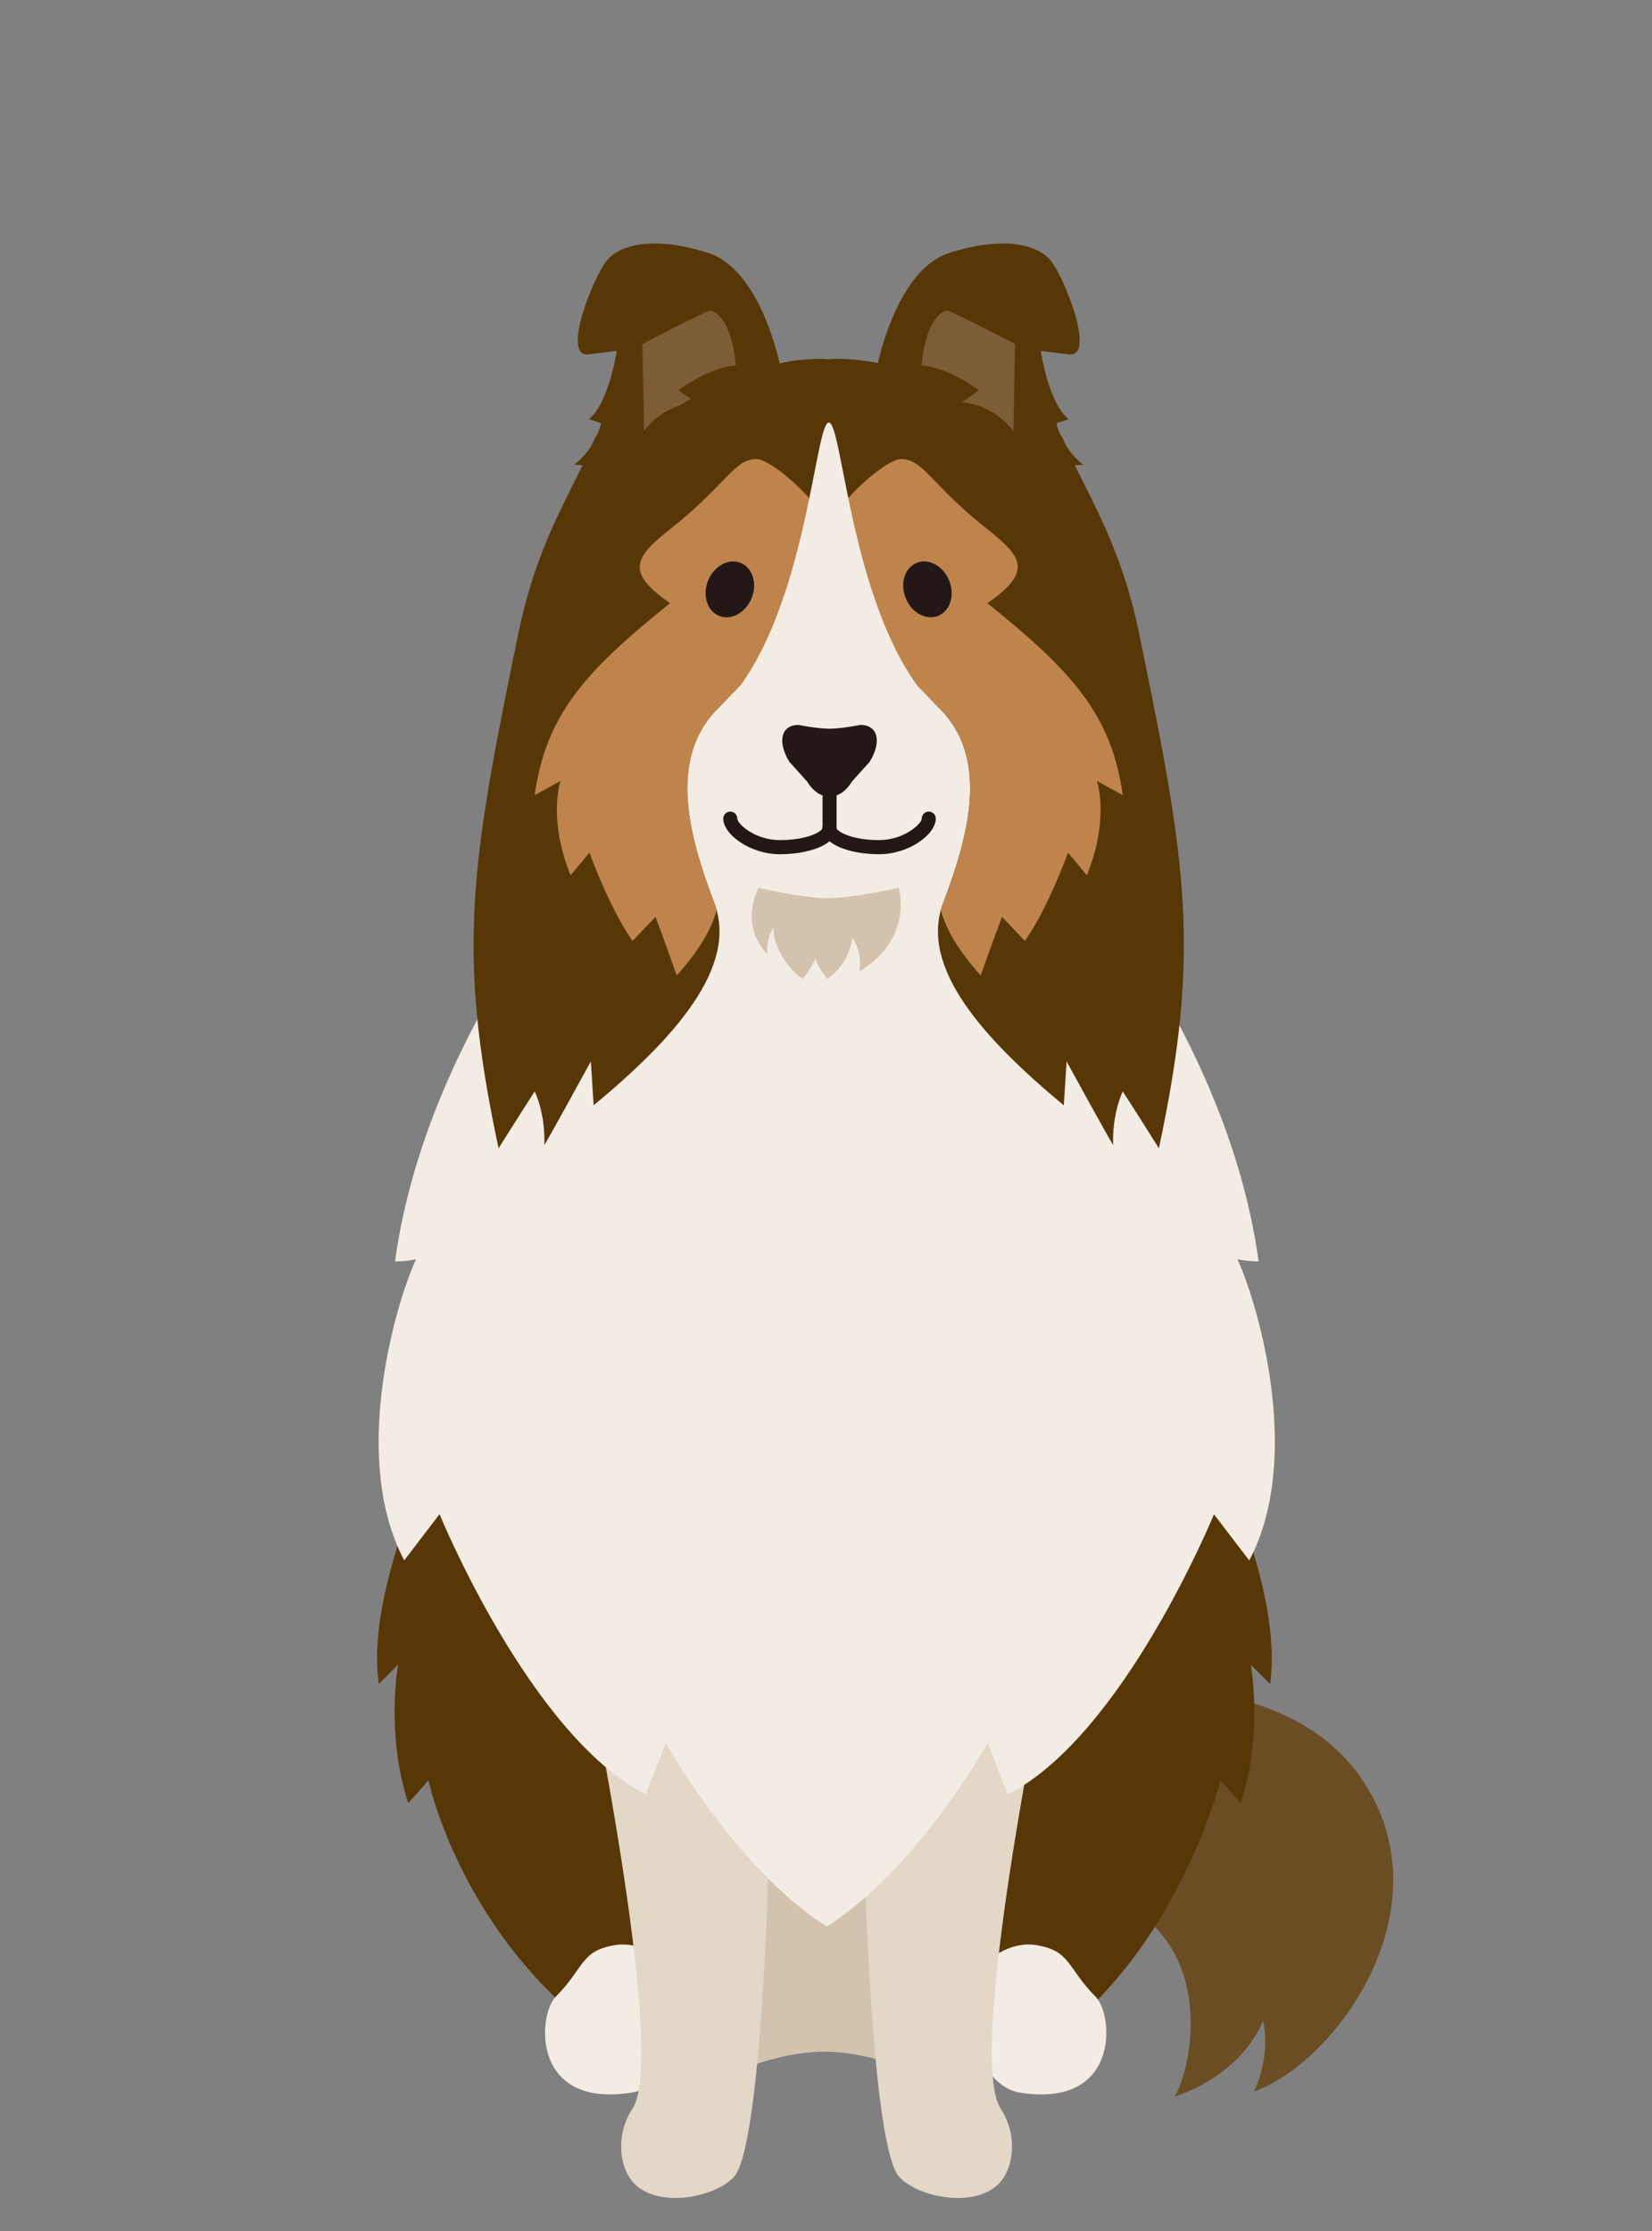 <?xml version="1.0" encoding="UTF-8"?>
<svg id="_レイヤー_2" data-name="レイヤー 2" xmlns="http://www.w3.org/2000/svg" viewBox="0 0 200 270">
  <rect x="0" y="0" width="200" height="270" fill="#808080" stroke="none"/>
  <defs>
    <style>
      .cls-1 {
        fill: #e3d7c8;
      }

      .cls-1, .cls-2, .cls-3, .cls-4, .cls-5, .cls-6, .cls-7, .cls-8, .cls-9 {
        stroke-width: 0px;
      }

      .cls-2 {
        fill: #bf844c;
      }

      .cls-3 {
        fill: #231815;
      }

      .cls-4 {
        fill: none;
      }

      .cls-5 {
        fill: #583707;
      }

      .cls-6 {
        fill: #6b4d23;
      }

      .cls-7 {
        fill: #7c5d36;
      }

      .cls-8 {
        fill: #d3c2ad;
      }

      .cls-9 {
        fill: #f2ece4;
      }
    </style>
  </defs>
  <g id="_レイヤー_1-2" data-name="レイヤー 1">
    <g>
      <rect class="cls-4" width="200" height="270"/>
      <g>
        <path class="cls-6" d="M141.36,204.49s15.61-.35,23.25,10.44c10.96,15.47-2.65,34.58-12.78,38.18,2.14-4.71,1.07-8.57,1.07-8.57,0,0-2.05,6.23-10.67,9.19,2.68-4.71,5.8-23.88-15.16-25.73l14.28-23.52Z"/>
        <path class="cls-5" d="M146.43,174.46H53.2s-9.02,17.67-7.34,29.33l2.34-2.33s-1.55,8.22,1.23,16.77l2.44-2.77s5.7,27.29,33.77,37.9c0,0,3.82-6.67,14.18-6.67s14.17,6.67,14.17,6.67c26.1-6.92,33.77-37.9,33.77-37.9l2.44,2.77c2.78-8.56,1.22-16.77,1.22-16.77l2.34,2.33c1.68-11.67-7.34-29.33-7.34-29.33Z"/>
        <path class="cls-9" d="M116.53,241.87c-.51,2.98,2.63,10.67,6.81,11.36,12.24,2.03,11.53-9.33,9.29-11.59-3.5-3.54-2.98-5.55-7.17-6.24-4.18-.69-8.42,3.49-8.94,6.47Z"/>
        <path class="cls-9" d="M83.39,241.87c.51,2.98-2.63,10.67-6.81,11.36-12.24,2.03-11.53-9.33-9.29-11.59,3.5-3.54,2.98-5.55,7.17-6.24,4.19-.69,8.42,3.49,8.94,6.47Z"/>
        <path class="cls-8" d="M87.81,191.3v60s5.95-3,12-3,12,3,12,3v-60h-24Z"/>
        <path class="cls-1" d="M128.64,192.22s-12.17,55.84-7.5,62.96c2.29,3.49,1.52,7.92-.76,9.57-3.7,2.68-10.66.6-11.92-1.9-3.55-7.08-4.07-48.15-4.07-48.15"/>
        <path class="cls-1" d="M69.08,192.22s12.17,55.84,7.5,62.96c-2.29,3.49-1.52,7.92.76,9.57,3.7,2.68,10.66.6,11.92-1.9,3.55-7.08,4.07-48.15,4.07-48.15"/>
        <path class="cls-9" d="M129.02,62.46c0,.05,0,.12,0,.17-4.57-13.62-16.92-18.75-28.8-19.19,0,0-.26-.02-.4-.01-.13,0-.4.01-.4.01-11.83.43-24.13,5.48-28.74,19.02h0s-4.8,10.2-3.28,18.14l1.38-.8s1.51,13.15,4.64,20.66c.68-1.42,1.59-2.18,1.59-2.18,0,0,8.07,9.8,11.37,13.48.25-2.67,2.46-2.67,2.46-2.67,0,0,4.84,5.77,14.55,6.37-.25-.62-.48-1.16-.68-1.66,2.21-.02,3.79.01,5.7-.58.36-.11-.34-.95-.2-1.58.9.69,2.17.8,2.64.56,3.44-1.94,13.84-13.91,13.84-13.91,0,0,.91.77,1.59,2.18,3.12-7.51,4.64-20.66,4.64-20.66l1.38.8c1.52-7.95-3.28-18.15-3.28-18.15Z"/>
        <path class="cls-9" d="M149.84,152.4c.63.15,1.44.24,2.54.26-4.13-29.99-27.47-54.04-27.47-54.04l-24.81,1.74-24.81-1.74s-23.34,24.04-27.47,54.04c1.09-.01,1.91-.11,2.54-.26-2.65,5.83-7.88,24.26-1.42,36.44l4.27-5.59s10.98,26.81,24.97,33.9l2.43-6.19s1.54,2.76,4.15,6.46c2.21,3.13,5.19,6.94,8.67,10.35,2,1.95,4.16,3.77,6.43,5.24.08.05.15.1.23.15.08-.05.15-.1.23-.15,2.27-1.48,4.43-3.29,6.43-5.24,3.48-3.4,6.46-7.21,8.67-10.34,2.61-3.7,4.15-6.46,4.15-6.46l2.44,6.19c13.99-7.1,24.96-33.9,24.96-33.9l4.27,5.59c6.46-12.19,1.23-30.61-1.42-36.44Z"/>
        <line class="cls-8" x1="105.43" y1="76.84" x2="105.44" y2="76.76"/>
        <g>
          <path class="cls-3" d="M104.17,87.73c2.11,0,2.62,2.01,1.12,4.46l-2.15,2.39c-1.49,2.45-3.93,2.45-5.43,0l-2.15-2.39c-1.49-2.45-.99-4.46,1.12-4.46,0,0,2.26.46,3.74.46s3.74-.46,3.74-.46Z"/>
          <g>
            <path class="cls-3" d="M100.43,101.03c-.47,0-.85-.38-.85-.85v-3.76c0-.47.38-.85.85-.85s.85.38.85.85v3.76c0,.47-.38.85-.85.85Z"/>
            <path class="cls-3" d="M94.42,103.38c-3.63,0-6.86-2.41-6.86-4.31,0-.47.38-.85.85-.85s.85.38.85.85c0,.63,2.14,2.6,5.16,2.6,3.35,0,5.16-1.06,5.16-1.49,0-.47.38-.85.85-.85s.85.38.85.85c0,2.1-3.45,3.2-6.87,3.2Z"/>
            <path class="cls-3" d="M106.44,103.38c-3.41,0-6.87-1.1-6.87-3.2,0-.47.38-.85.85-.85s.85.38.85.85c0,.43,1.81,1.49,5.16,1.49,3.02,0,5.16-1.98,5.16-2.6,0-.47.38-.85.85-.85s.85.38.85.85c0,1.9-3.23,4.31-6.86,4.31Z"/>
          </g>
        </g>
        <path class="cls-5" d="M94.5,44.45s-2.28-11.75-8.71-13.82c-6.43-2.07-10.41-1.08-12.11.65-1.7,1.73-5.83,12.03-2.43,11.61l3.41-.42s-.92,6.28-3.37,8.27l1.47.47s-.5,2.87-3.24,5.03c5.16.39,7.36.6,9.4,0,2.04-.61,15.59-11.78,15.59-11.78Z"/>
        <path class="cls-7" d="M77.79,41.62s6.85-3.58,8.23-4.06c3.33,1.07,3.2,9.22,3.2,9.22l-11.22,7.03-.22-12.19Z"/>
        <path class="cls-5" d="M92.78,45.5s-2.68-3.82-10.64,1.71c.5.42,2.06,1.47,2.06,1.47,0,0-5.19.11-7.79,6.06,8.13.11,17.62-5.5,16.38-9.24Z"/>
        <path class="cls-5" d="M137.93,76.76c-2.38-11.55-6.54-17.12-9.14-23.42-1.24-2.99-1.12,3.93-3.35,1.47-5.32-5.43-15.14-11.78-25-11.36q-.11,0-.22,0c-9.85-.42-19.67,5.93-25,11.36-2.23,2.46-2.11-4.46-3.35-1.47-2.6,6.29-6.76,11.87-9.14,23.42-5.74,27.88-7.48,38.28-2.37,62.21,2.17-3.47,4.37-6.88,4.37-6.88,0,0,1.3,2.55,1.17,6.46.03.14,5.63-10.09,5.63-10.09l.34,5.31c9.67-8.02,17.56-16.71,14.61-24.48-.03-.07-.05-.12-.07-.19-3.03-7.97-5.55-17.31.48-23.33,6.02-6.02,11.98-16.64,12.57-24.11.16-1.99,1.58-1.99,1.74,0,.6,7.46,6.55,18.08,12.57,24.11,6.03,6.02,3.5,15.36.48,23.33-.03.07-.05.13-.07.19-2.95,7.77,4.94,16.46,14.61,24.48l.34-5.31s5.6,10.23,5.63,10.09c-.12-3.91,1.17-6.46,1.17-6.46,0,0,2.2,3.4,4.37,6.88,5.11-23.93,3.37-34.33-2.37-62.21Z"/>
        <g>
          <path class="cls-2" d="M100.33,63.82c-1.04-3.06-6.96-8.3-8.77-8.27-2.72.05-3.67,3.13-10.2,8.3-4.44,3.52-5.84,5.27-.24,9.15-10.35,8.3-15.02,13.53-16.39,23.23l3.13-1.72s-1.57,4.57,1.22,11.42l2.28-2.74s2.43,6.74,5.22,10.68l2.78-2.91s1.4,3.76,2.57,7.09c2.39-2.65,4.13-5.3,4.83-7.9-.08-.29-.17-.58-.28-.87-.03-.07-.05-.12-.07-.19-3.03-7.97-5.55-17.31.48-23.33,6.02-6.02,11.98-12.64,12.57-20.11l.87-1.84Z"/>
          <path class="cls-2" d="M100.33,63.82c1.04-3.06,6.96-8.3,8.77-8.27,2.72.05,3.67,3.13,10.2,8.3,4.45,3.52,5.84,5.27.24,9.15,10.34,8.3,15.02,13.53,16.39,23.23l-3.13-1.72s1.57,4.57-1.22,11.42l-2.28-2.74s-2.43,6.74-5.22,10.68l-2.78-2.91s-1.4,3.76-2.57,7.09c-2.39-2.65-4.13-5.3-4.83-7.9.08-.29.17-.58.28-.87.03-.07.05-.12.07-.19,3.03-7.97,5.55-17.31-.48-23.33-6.02-6.02-11.98-12.64-12.57-20.11l-.87-1.84Z"/>
        </g>
        <path class="cls-5" d="M106.16,44.45s2.28-11.75,8.71-13.82c6.43-2.07,10.41-1.08,12.11.65,1.7,1.73,5.83,12.03,2.43,11.61l-3.41-.42s.91,6.28,3.37,8.27l-1.47.47s.5,2.87,3.24,5.03c-5.16.39-7.36.6-9.4,0-2.04-.61-15.59-11.78-15.59-11.78Z"/>
        <path class="cls-7" d="M122.87,41.62s-6.85-3.58-8.23-4.06c-3.33,1.07-3.2,9.22-3.2,9.22l11.22,7.03.22-12.19Z"/>
        <path class="cls-5" d="M107.87,45.5s2.68-3.82,10.64,1.71c-.49.42-2.06,1.47-2.06,1.47,0,0,5.19.11,7.79,6.06-8.13.11-17.62-5.5-16.38-9.24Z"/>
        <path class="cls-8" d="M91.85,107.45s5.33,1.25,8.37,1.25,8.57-1.25,8.57-1.25c0,0,1.9,6.1-4.73,10.09.34-2.58-.88-4.06-.88-4.06,0,0-.18,3.02-3.03,4.99-1.4-1.88-1.42-2.49-1.42-2.49,0,0-.61,1.45-1.56,2.49-1.56-1.06-3.53-3.57-3.53-6.21,0,0-.95,1.3-.73,3.22-3.54-3.73-1.06-8.02-1.06-8.02Z"/>
        <ellipse class="cls-3" cx="88.36" cy="71.33" rx="3.46" ry="2.84" transform="translate(-11.05 126.22) rotate(-67.82)"/>
        <ellipse class="cls-3" cx="112.28" cy="71.33" rx="2.84" ry="3.46" transform="translate(-18.62 47.66) rotate(-22.18)"/>
        <path class="cls-9" d="M100.34,51.13h0c-1.6,0-2.57,20.6-10.72,31.87h21.44c-8.15-11.28-9.12-31.87-10.72-31.87Z"/>
      </g>
    </g>
  </g>
</svg>